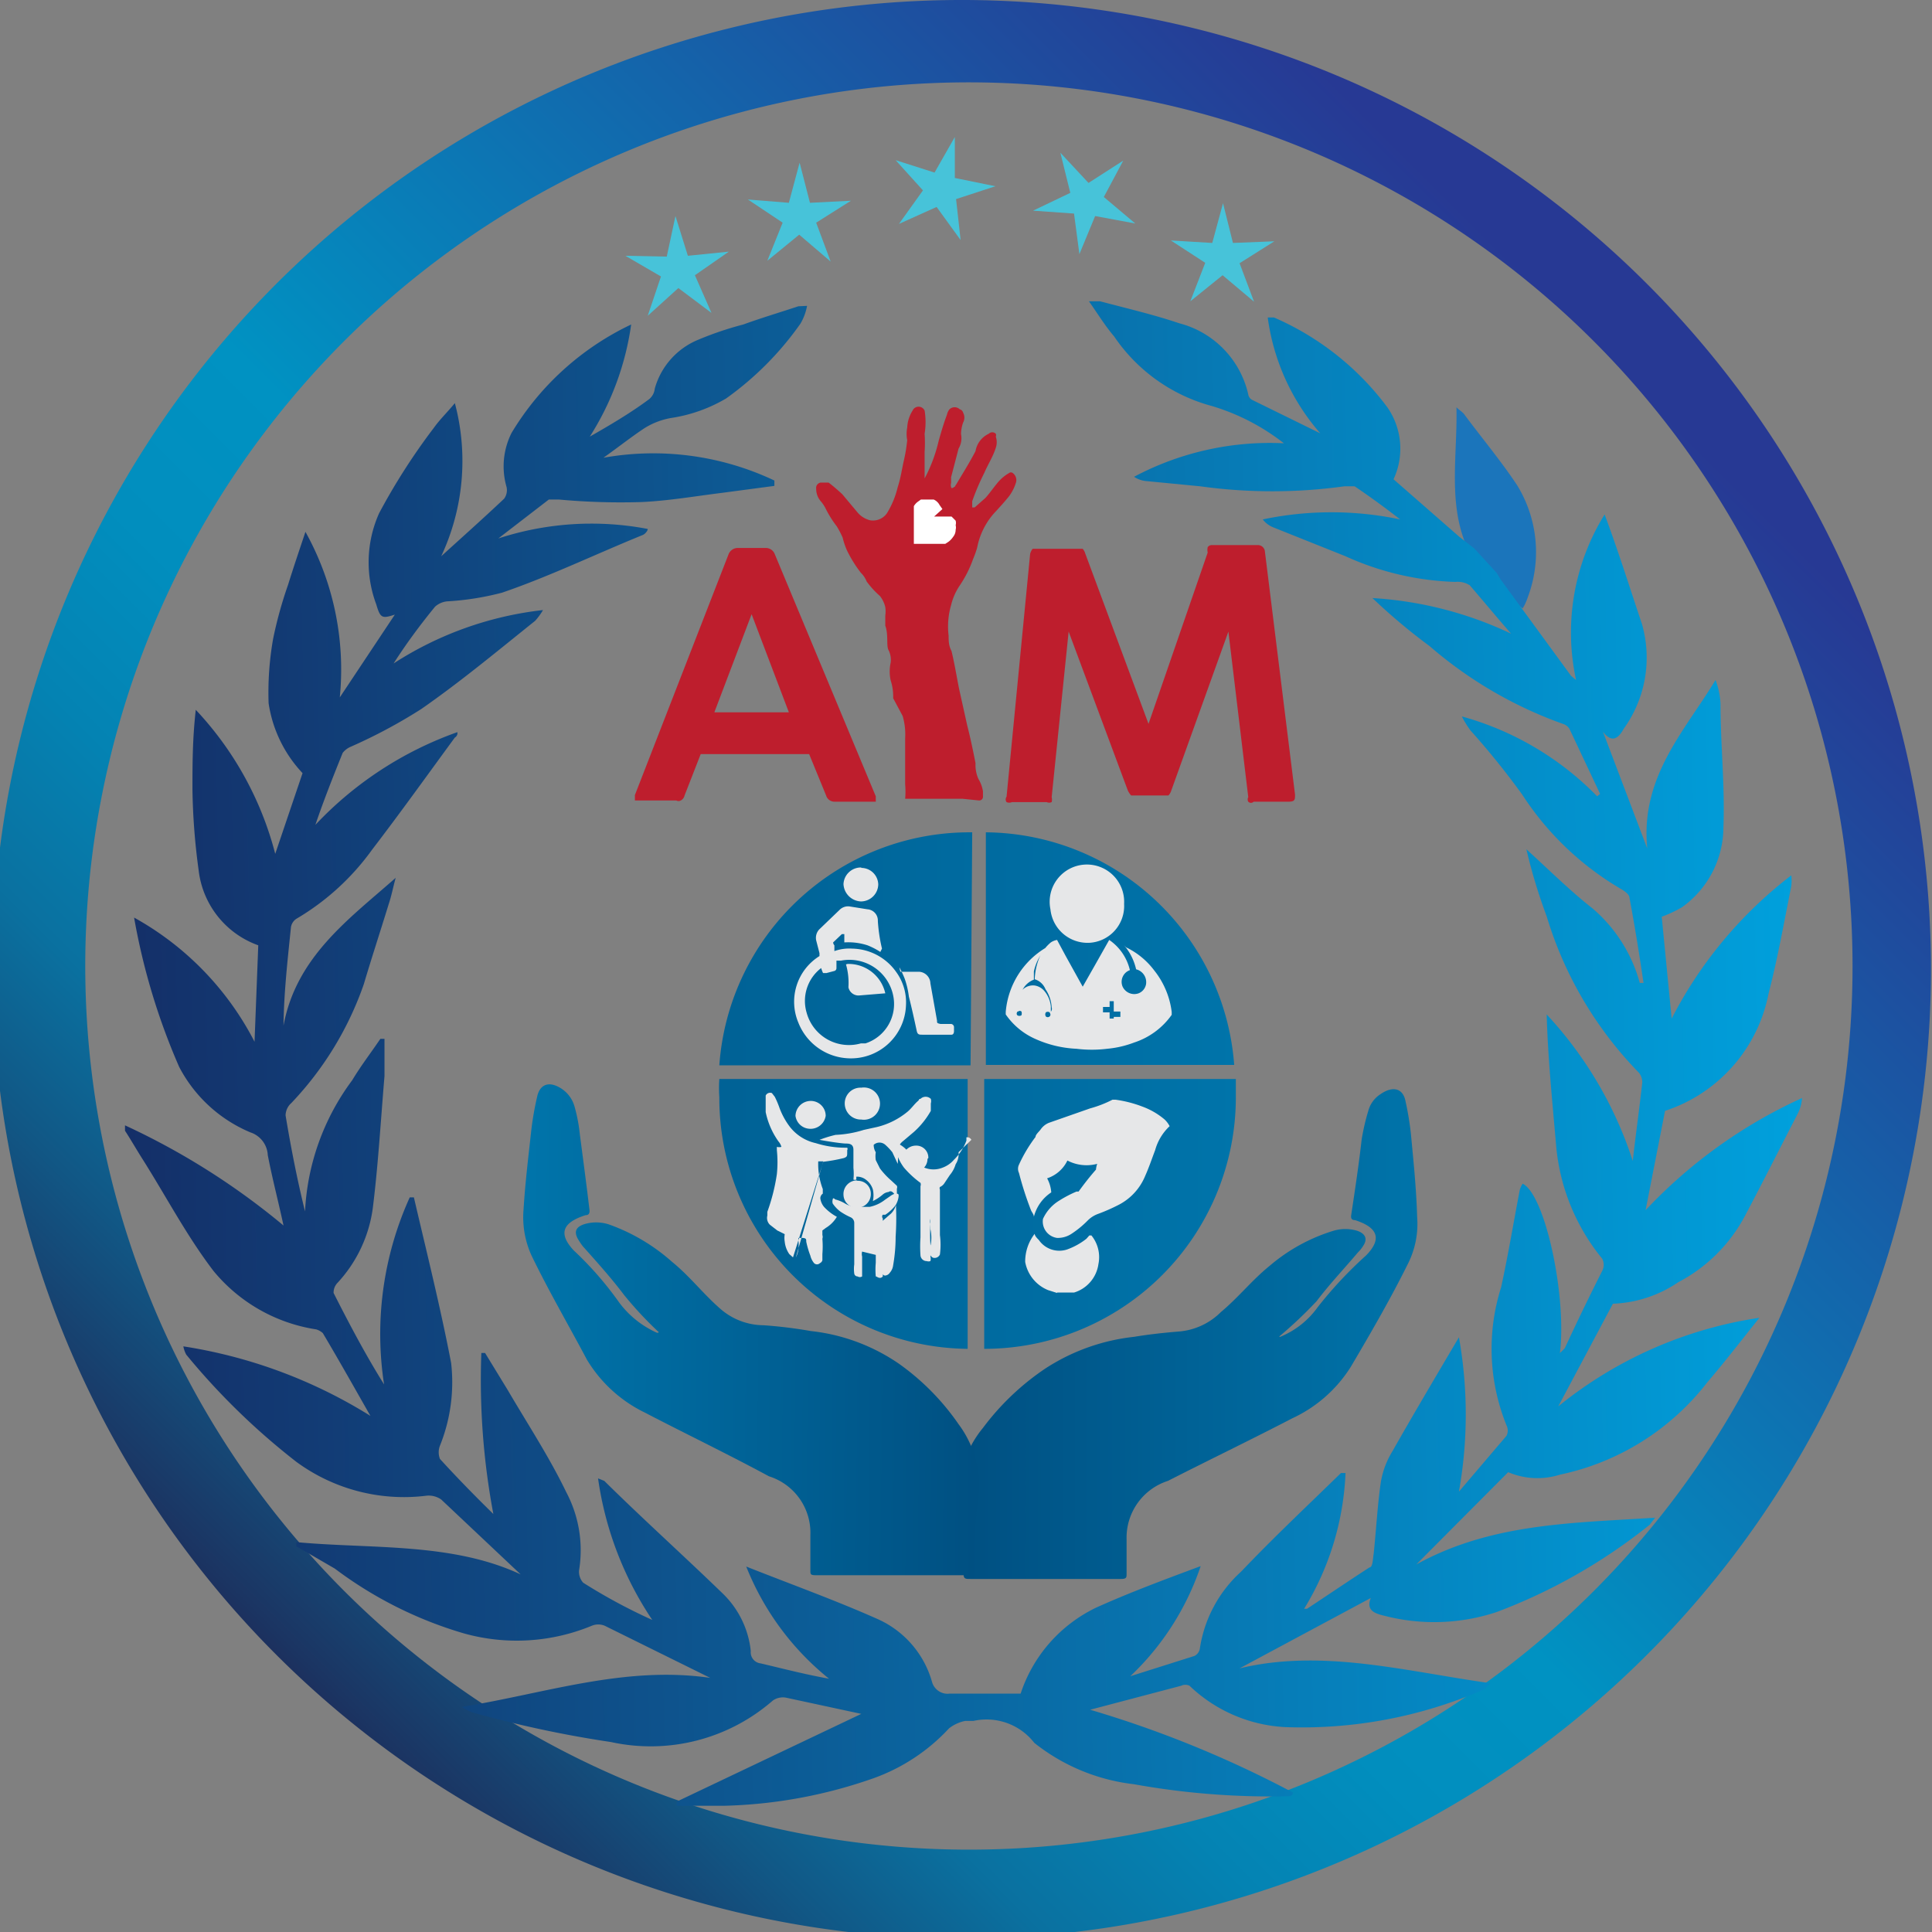 <svg id="Layer_1" data-name="Layer 1" xmlns="http://www.w3.org/2000/svg" xmlns:xlink="http://www.w3.org/1999/xlink" viewBox="0 0 46.68 46.68"><rect x="0" y="0" width="46.68" height="46.68" fill="#808080" stroke="none"/><defs><style>.cls-1{fill:url(#linear-gradient);}.cls-2{fill:url(#linear-gradient-2);}.cls-3{fill:url(#linear-gradient-3);}.cls-4{fill:#050404;}.cls-5{fill:#1b75bb;}.cls-6{fill:url(#linear-gradient-4);}.cls-7{fill:none;}.cls-8{fill:#be1e2d;}.cls-9{fill:#fff;}.cls-10{fill:url(#linear-gradient-5);}.cls-11{fill:url(#linear-gradient-6);}.cls-12{fill:url(#linear-gradient-7);}.cls-13{fill:url(#linear-gradient-8);}.cls-14{fill:#e6e7e8;}.cls-15{fill:#47c3d9;}</style><linearGradient id="linear-gradient" x1="27.29" y1="753.6" x2="60.45" y2="720.44" gradientTransform="translate(-16.79 -713.42)" gradientUnits="userSpaceOnUse"><stop offset="0" stop-color="#1c305e"/><stop offset="0.01" stop-color="#1b3563"/><stop offset="0.1" stop-color="#115785"/><stop offset="0.18" stop-color="#0a71a0"/><stop offset="0.27" stop-color="#0483b3"/><stop offset="0.36" stop-color="#018ebe"/><stop offset="0.46" stop-color="#0092c2"/><stop offset="0.96" stop-color="#273994"/></linearGradient><linearGradient id="linear-gradient-2" x1="43.74" y1="745.81" x2="54.89" y2="745.81" gradientTransform="translate(-16.79 -713.42)" gradientUnits="userSpaceOnUse"><stop offset="0" stop-color="#004f81"/><stop offset="1" stop-color="#0074aa"/></linearGradient><linearGradient id="linear-gradient-3" x1="-1374.68" y1="741.02" x2="-1363.56" y2="741.02" gradientTransform="matrix(-1, -0.01, -0.01, 1, -1339.54, -722.29)" xlink:href="#linear-gradient-2"/><linearGradient id="linear-gradient-4" x1="7.1" y1="747.86" x2="47.73" y2="747.86" gradientTransform="translate(-15.21 -721.72) rotate(-1.15)" gradientUnits="userSpaceOnUse"><stop offset="0" stop-color="#142f68"/><stop offset="1" stop-color="#00a1dd"/></linearGradient><linearGradient id="linear-gradient-5" x1="26.07" y1="736.5" x2="50.56" y2="736.5" xlink:href="#linear-gradient-2"/><linearGradient id="linear-gradient-6" x1="25.74" y1="736.5" x2="50.23" y2="736.5" xlink:href="#linear-gradient-2"/><linearGradient id="linear-gradient-7" x1="25.74" y1="742.91" x2="50.23" y2="742.91" xlink:href="#linear-gradient-2"/><linearGradient id="linear-gradient-8" x1="26.07" y1="742.91" x2="50.56" y2="742.91" xlink:href="#linear-gradient-2"/></defs><path class="cls-1" d="M27,.16a23.42,23.42,0,1,0,.15,0Zm.24,44.69A21.35,21.35,0,1,1,48.6,23.49h0A21.34,21.34,0,0,1,27.27,44.85h0Z" transform="translate(-3.84 -0.16)"/><path class="cls-2" d="M34.77,32.46a2.08,2.08,0,0,0,.91-.72,9.89,9.89,0,0,1,1.17-1.25c.38-.39.29-.67-.27-.85-.11,0-.1-.08-.09-.14.09-.6.18-1.19.25-1.81A5.43,5.43,0,0,1,36.9,27a.69.69,0,0,1,.29-.4c.3-.21.55-.15.61.17a7.22,7.22,0,0,1,.13.79c.06.64.13,1.3.15,2a2.14,2.14,0,0,1-.21,1.11c-.42.85-.9,1.68-1.39,2.51a3.31,3.31,0,0,1-1.42,1.25c-1,.52-2,1-3,1.51a1.44,1.44,0,0,0-1,1.41v.83c0,.1,0,.13-.15.13H27.29c-.13,0-.17,0-.17-.14a13.59,13.59,0,0,0-.11-1.8,2.54,2.54,0,0,1,.58-1.71,6.18,6.18,0,0,1,1.5-1.43,4.89,4.89,0,0,1,2.15-.77c.36-.06.73-.1,1.1-.13a1.62,1.62,0,0,0,1-.47c.42-.35.75-.77,1.17-1.11a4.31,4.31,0,0,1,1.54-.85,1,1,0,0,1,.59,0c.19.07.24.19.15.34a.86.86,0,0,1-.14.18c-.33.39-.69.77-1,1.18a10.38,10.38,0,0,1-.9.85h0S34.76,32.47,34.77,32.46Z" transform="translate(-3.84 -0.16)"/><path class="cls-3" d="M19.71,32.36a2.31,2.31,0,0,1-.91-.73,8.21,8.21,0,0,0-1.1-1.26c-.37-.4-.28-.67.29-.85.1,0,.1-.08.09-.15-.07-.59-.15-1.19-.23-1.8a3.89,3.89,0,0,0-.13-.68.76.76,0,0,0-.29-.41c-.3-.21-.54-.14-.61.17a7.4,7.4,0,0,0-.14.79c-.07.64-.15,1.29-.19,1.94a2.23,2.23,0,0,0,.19,1.11c.41.85.9,1.69,1.34,2.52a3.33,3.33,0,0,0,1.4,1.28c1,.52,2,1,3,1.54a1.43,1.43,0,0,1,1,1.42v.85c0,.1,0,.12.15.12h3.62c.12,0,.16,0,.16-.13a13.66,13.66,0,0,1,.14-1.81A2.5,2.5,0,0,0,27,34.57a5.88,5.88,0,0,0-1.44-1.46,4.64,4.64,0,0,0-2.13-.79,11.08,11.08,0,0,0-1.14-.14,1.6,1.6,0,0,1-1.06-.41c-.41-.36-.72-.77-1.15-1.12a4.62,4.62,0,0,0-1.54-.91,1,1,0,0,0-.59,0c-.2.07-.24.18-.15.35a1.88,1.88,0,0,0,.12.18c.34.38.69.77,1,1.18a9,9,0,0,0,.84.9h0S19.72,32.37,19.71,32.36Z" transform="translate(-3.84 -0.16)"/><path class="cls-4" d="M18.51,13.58" transform="translate(-3.84 -0.16)"/><path class="cls-5" d="M39.51,13.8c-.76-1.18-.45-2.48-.48-3.8.08.08.14.11.18.16.43.58.9,1.14,1.29,1.73a3.09,3.09,0,0,1,.25,2.71,1.23,1.23,0,0,1-.12.26L40,14.38Z" transform="translate(-3.84 -0.16)"/><path class="cls-6" d="M23.34,7.55a1.31,1.31,0,0,1-.16.43,7.55,7.55,0,0,1-1.8,1.81,3.71,3.71,0,0,1-1.33.47,1.79,1.79,0,0,0-.63.24c-.32.21-.62.45-1,.72a6.84,6.84,0,0,1,4.13.55v.13l-1.28.17c-.64.08-1.28.19-1.92.22a16.37,16.37,0,0,1-2-.06H17.1l-1.22.94a7.25,7.25,0,0,1,3.61-.23c0,.05-.07.13-.13.15-1.13.46-2.25,1-3.39,1.39a6.7,6.7,0,0,1-1.33.21.51.51,0,0,0-.29.13c-.36.44-.7.9-1,1.37a8.35,8.35,0,0,1,3.61-1.29,1.57,1.57,0,0,1-.19.26c-.9.72-1.8,1.47-2.75,2.13a12.64,12.64,0,0,1-1.7.91.5.5,0,0,0-.2.15c-.23.57-.46,1.15-.66,1.74a8.7,8.7,0,0,1,3.43-2.24.12.12,0,0,1-.06.13c-.66.9-1.31,1.81-2,2.71A6,6,0,0,1,11,22.36a.3.3,0,0,0-.13.2c-.08.79-.17,1.57-.18,2.38.31-1.67,1.59-2.58,2.71-3.57-.06.22-.1.43-.17.64-.2.65-.41,1.29-.6,1.93a7.93,7.93,0,0,1-1.75,2.87.41.41,0,0,0-.14.3c.13.78.28,1.55.47,2.32a5.77,5.77,0,0,1,1.14-3.17c.21-.35.45-.66.68-1h.1v.9c-.09,1.06-.15,2.12-.28,3.17A3.3,3.3,0,0,1,12,31.15a.34.34,0,0,0-.1.25c.38.75.77,1.49,1.22,2.21a8,8,0,0,1,.62-4.52h.1c.31,1.33.64,2.65.9,4a4.11,4.11,0,0,1-.27,2,.44.44,0,0,0,0,.32c.42.46.85.9,1.29,1.33a17.5,17.5,0,0,1-.29-3.89h.09l.55.9c.48.82,1,1.61,1.41,2.46a3,3,0,0,1,.31,1.9.4.4,0,0,0,.1.29,13.44,13.44,0,0,0,1.67.9,8.18,8.18,0,0,1-1.31-3.42l.15.06c.91.9,1.91,1.8,2.85,2.71a2.26,2.26,0,0,1,.69,1.4.27.27,0,0,0,.24.3h0c.55.13,1.09.27,1.65.37a6.61,6.61,0,0,1-2-2.71c1.11.44,2.17.82,3.2,1.28a2.37,2.37,0,0,1,1.29,1.51.39.39,0,0,0,.43.28h1.71A3.53,3.53,0,0,1,30.33,39c.8-.36,1.63-.67,2.52-1a6.53,6.53,0,0,1-1.7,2.66l1.55-.49a.24.24,0,0,0,.13-.18,3.14,3.14,0,0,1,1-1.86c.77-.81,1.59-1.58,2.41-2.38l.11,0a6.81,6.81,0,0,1-1,3.28l.07,0c.5-.33,1-.67,1.51-1,.08,0,.08-.22.1-.33.06-.57.09-1.15.17-1.71a2.05,2.05,0,0,1,.28-.76c.51-.9,1.05-1.81,1.61-2.76a10.62,10.62,0,0,1,0,3.73l1.15-1.35a.28.28,0,0,0,0-.25,4.92,4.92,0,0,1-.13-3.34c.17-.78.3-1.57.45-2.35a.51.51,0,0,1,.07-.15c.54.26,1.07,2.71.9,4.09a1.29,1.29,0,0,0,.12-.12q.43-.93.9-1.86a.32.32,0,0,0,0-.3,5,5,0,0,1-1.11-2.71c-.09-1.06-.2-2.11-.23-3.19a9.47,9.47,0,0,1,2.08,3.54c.07-.63.16-1.26.23-1.9a.38.38,0,0,0-.08-.23,9.2,9.2,0,0,1-2.23-3.78,13.13,13.13,0,0,1-.49-1.62c.53.48,1.05,1,1.6,1.43a3.62,3.62,0,0,1,1.14,1.8h.09c-.1-.68-.21-1.37-.34-2.06,0-.08-.13-.17-.22-.22a7.14,7.14,0,0,1-2.37-2.27,18.81,18.81,0,0,0-1.25-1.55,2.39,2.39,0,0,1-.21-.34,7.27,7.27,0,0,1,3.27,1.93l.07-.06-.74-1.57a.28.28,0,0,0-.13-.11,10.11,10.11,0,0,1-3.25-1.89A14.33,14.33,0,0,1,37,14.61a9.07,9.07,0,0,1,3.35.86c-.35-.4-.68-.8-1-1.17a.55.55,0,0,0-.35-.08,6.9,6.9,0,0,1-2.65-.62l-1.75-.7a.6.6,0,0,1-.25-.19,8.07,8.07,0,0,1,3.32,0c-.36-.28-.73-.55-1.1-.8h-.25a12.67,12.67,0,0,1-3.48,0l-1.34-.13a.64.64,0,0,1-.26-.1,7,7,0,0,1,3.62-.81,5.25,5.25,0,0,0-1.74-.9,4.15,4.15,0,0,1-2.36-1.68c-.23-.27-.41-.57-.61-.85h.27c.64.17,1.29.32,1.91.53A2.3,2.3,0,0,1,34,9.69a.18.18,0,0,0,.11.14l1.63.8a5.33,5.33,0,0,1-1.27-2.8h.15A6.78,6.78,0,0,1,37.36,10a1.75,1.75,0,0,1,.15,1.74l1.59,1.39.36.28L40,14l.09.15,1.71,2.34.12.1a5.41,5.41,0,0,1,.69-4c.34.91.62,1.81.9,2.64a2.94,2.94,0,0,1-.44,2.54c-.12.22-.28.36-.5.07l1.07,2.82c-.17-1.73.9-2.83,1.65-4.07a1.87,1.87,0,0,1,.12.57c0,1,.11,2,.07,3a2.38,2.38,0,0,1-1,1.92,3.12,3.12,0,0,1-.49.23l.24,2.46a10.26,10.26,0,0,1,2.89-3.46,1.13,1.13,0,0,1,0,.26c-.18.9-.33,1.75-.55,2.6A3.73,3.73,0,0,1,44.07,27l-.47,2.4a12,12,0,0,1,3.78-2.71,1,1,0,0,1-.11.39c-.42.81-.83,1.63-1.26,2.44a3.84,3.84,0,0,1-1.62,1.62,3,3,0,0,1-1.58.52l-1.32,2.48A10.05,10.05,0,0,1,46.35,32c-.44.55-.84,1.07-1.26,1.56a6.08,6.08,0,0,1-3.56,2.23,1.8,1.8,0,0,1-1.25-.06l-2.22,2.23c1.81-1,3.77-1,5.77-1.13L43.7,37A13.5,13.5,0,0,1,40,39.11a4.8,4.8,0,0,1-2.63.11c-.23-.06-.55-.1-.41-.45l-3.17,1.7c2-.48,4,.07,6.07.36-.12.1-.15.15-.19.16a11,11,0,0,1-4.77.9,3.61,3.61,0,0,1-2.32-1,.23.23,0,0,0-.2,0l-2.2.58a26.38,26.38,0,0,1,4.9,2c0,.08-.09.09-.11.09a18.65,18.65,0,0,1-3.73-.29,4.74,4.74,0,0,1-2.41-1,1.46,1.46,0,0,0-1.47-.53h-.2a.93.93,0,0,0-.39.18,4.6,4.6,0,0,1-1.81,1.2,11.7,11.7,0,0,1-3.61.67H20.19v-.1l4.46-2.12-1.81-.39a.42.42,0,0,0-.33.07,4.49,4.49,0,0,1-3.91,1,27.12,27.12,0,0,1-3.36-.72A1.15,1.15,0,0,1,15,41.4c2-.32,3.93-1,6-.7l-2.55-1.26a.41.41,0,0,0-.31,0,4.74,4.74,0,0,1-3.11.18,9.73,9.73,0,0,1-3.1-1.56L11,37.52v-.1c1.8.17,3.75,0,5.42.78L14.5,36.39a.53.53,0,0,0-.37-.09A4.39,4.39,0,0,1,11,35.48a16.71,16.71,0,0,1-2.66-2.59.68.68,0,0,1-.07-.2,12,12,0,0,1,4.52,1.68c-.41-.72-.77-1.36-1.15-2a.42.42,0,0,0-.16-.09A4,4,0,0,1,9,30.87c-.65-.85-1.15-1.81-1.72-2.71-.14-.22-.27-.45-.42-.68v-.13a17.33,17.33,0,0,1,3.83,2.42c-.12-.56-.27-1.13-.38-1.7a.61.61,0,0,0-.42-.55,3.44,3.44,0,0,1-1.72-1.58,15.82,15.82,0,0,1-1.09-3.61,7.19,7.19,0,0,1,2.91,3L10.08,23a2.19,2.19,0,0,1-1.44-1.81,15.85,15.85,0,0,1-.15-1.95c0-.61,0-1.22.08-1.93a8,8,0,0,1,1.92,3.48l.66-1.95a3.13,3.13,0,0,1-.82-1.69,7.45,7.45,0,0,1,.11-1.56,10,10,0,0,1,.36-1.3c.13-.42.27-.83.42-1.28a6.84,6.84,0,0,1,.83,4l1.33-2c-.31.1-.35.09-.45-.25A2.9,2.9,0,0,1,13,12.56a15.33,15.33,0,0,1,1.32-2.06c.15-.21.33-.38.51-.6a5.43,5.43,0,0,1-.33,3.7c.55-.5,1-.9,1.52-1.39a.35.35,0,0,0,.06-.28,1.8,1.8,0,0,1,.12-1.31A6.75,6.75,0,0,1,19.09,8a6.79,6.79,0,0,1-1,2.71c.49-.28,1-.58,1.44-.91a.38.38,0,0,0,.13-.25,1.8,1.8,0,0,1,1-1.16A8,8,0,0,1,21.8,8c.44-.16.91-.3,1.33-.44Z" transform="translate(-3.84 -0.16)"/><rect class="cls-7" x="5.43" y="9.05" width="35.06" height="31.26"/><path class="cls-8" d="M21.44,13.56a.24.24,0,0,1,.21-.16h.69a.23.23,0,0,1,.22.15L25,19.4v.13h-1a.21.21,0,0,1-.2-.15l-.41-1H20.77l-.39,1a.18.18,0,0,1-.09.12.11.11,0,0,1-.11,0h-1v-.13ZM22,15l-.9,2.37h1.8Z" transform="translate(-3.84 -0.16)"/><path class="cls-8" d="M29.66,15.42l-.41,4a.24.24,0,0,1,0,.12.14.14,0,0,1-.12,0h-.84a.16.16,0,0,1-.13,0,.11.11,0,0,1,0-.13l.57-5.87a.34.34,0,0,1,.06-.12H30a.3.3,0,0,1,.06.11l1.53,4.12,1.43-4.14a.29.29,0,0,1,0-.13.12.12,0,0,1,.1-.05h1.11a.17.17,0,0,1,.17.14h0l.73,5.89c0,.12,0,.17-.16.17h-.84a.09.09,0,0,1-.13,0,.11.11,0,0,1,0-.11l-.48-4-1.38,3.84a.29.29,0,0,1-.07.12h-.9a.5.5,0,0,1-.08-.12Z" transform="translate(-3.84 -0.16)"/><path class="cls-8" d="M27.1,19.46H25.71v0a2,2,0,0,0,0-.35V18a1.6,1.6,0,0,0-.06-.54l-.23-.43a1.24,1.24,0,0,0-.06-.43,1,1,0,0,1,0-.43.53.53,0,0,0-.05-.3c-.06-.09,0-.39-.08-.59v-.25a.67.67,0,0,0,0-.2.68.68,0,0,0-.13-.27,2.15,2.15,0,0,1-.32-.35.6.6,0,0,0-.14-.21l-.06-.08a3.07,3.07,0,0,1-.28-.47,1.76,1.76,0,0,1-.1-.3,2.29,2.29,0,0,0-.14-.27,2.57,2.57,0,0,1-.26-.41.86.86,0,0,0-.13-.2.46.46,0,0,1-.11-.3.13.13,0,0,1,.11-.15h.08l.11,0c.12.09.22.18.33.28l.36.43a.58.58,0,0,0,.31.2.41.41,0,0,0,.41-.17,2.15,2.15,0,0,0,.26-.63c.07-.21.1-.43.15-.65s.06-.32.08-.48a.81.81,0,0,1,0-.31.83.83,0,0,1,.13-.41.15.15,0,0,1,.08-.08.16.16,0,0,1,.21.08h0a1.75,1.75,0,0,1,0,.56,3.23,3.23,0,0,1,0,.44v.64h0a3.7,3.7,0,0,0,.34-.91c.06-.21.12-.42.2-.63a.31.31,0,0,1,.06-.13.18.18,0,0,1,.25,0,.11.11,0,0,1,.08.08.25.25,0,0,1,0,.24.87.87,0,0,0-.05.28A.49.49,0,0,1,27,11l-.18.69v.14a.17.17,0,0,0,0,.1s0,.05.07,0,0,0,.05-.06c.16-.27.33-.54.47-.81h0a.57.57,0,0,1,.32-.42.12.12,0,0,1,.17,0,.09.09,0,0,1,0,.07.42.42,0,0,1,0,.27c-.07.22-.19.4-.28.61a5.79,5.79,0,0,0-.29.68v.15h.06l.26-.23c.1-.11.18-.23.28-.35a1,1,0,0,1,.29-.25.07.07,0,0,1,.09,0,.21.21,0,0,1,.08.22,1.09,1.09,0,0,1-.17.34c-.12.15-.25.29-.37.42a1.75,1.75,0,0,0-.4.82,2.31,2.31,0,0,1-.1.28,2.77,2.77,0,0,1-.31.62,1.45,1.45,0,0,0-.22.49,1.85,1.85,0,0,0-.06.74c0,.12,0,.24.07.37.07.29.12.59.18.9l.2.9c.07.27.14.6.2.91a.83.83,0,0,0,.07.38.84.84,0,0,1,.11.3v.12a.09.09,0,0,1-.1.1h0Z" transform="translate(-3.84 -0.16)"/><path class="cls-9" d="M26.41,12.64h.42l.1.1a.21.21,0,0,1,0,.11.21.21,0,0,1,0,.11.27.27,0,0,1-.06.17.52.52,0,0,1-.1.11l-.09.06-.08,0h-.68V13h0v-.61a.35.35,0,0,1,.1-.11l.07-.05h.31a.29.29,0,0,1,.14.13l.07.1h0Z" transform="translate(-3.84 -0.16)"/><path class="cls-10" d="M33.66,25.89a6.07,6.07,0,0,0-6-5.62v5.62Z" transform="translate(-3.84 -0.16)"/><path class="cls-11" d="M27.33,20.27h-.06a6.06,6.06,0,0,0-6.05,5.63h6.07Z" transform="translate(-3.84 -0.16)"/><path class="cls-12" d="M21.22,26.23a3.23,3.23,0,0,0,0,.44,6.06,6.06,0,0,0,6,6.08V26.23Z" transform="translate(-3.84 -0.16)"/><path class="cls-13" d="M27.62,26.23v6.52h0a6.08,6.08,0,0,0,6.08-6.08h0v-.44Z" transform="translate(-3.84 -0.16)"/><path class="cls-14" d="M25.11,23.16A1.77,1.77,0,0,0,24.8,23a1.51,1.51,0,0,0-.56-.07h0v-.2s0,0-.06,0l-.21.2A.11.11,0,0,0,24,23v.14h0a1.07,1.07,0,0,1,.43-.06,1.33,1.33,0,0,1,1.06.56,1.25,1.25,0,0,1,.24.81,1.33,1.33,0,0,1-1.4,1.28,1.36,1.36,0,0,1-1.2-.86,1.3,1.3,0,0,1,.51-1.61,0,0,0,0,0,0-.07l-.08-.31a.3.3,0,0,1,.07-.26l.51-.49a.29.29,0,0,1,.22-.07l.44.07a.27.27,0,0,1,.25.28,3.87,3.87,0,0,0,.1.67Zm-1.43.39h0a1,1,0,0,0-.35,1.08,1.06,1.06,0,0,0,1.31.74h.11a1,1,0,0,0,.67-1.16,1.08,1.08,0,0,0-1.26-.84h-.11v.18a.07.07,0,0,1-.05.07l-.19.05s-.07,0-.08,0S23.69,23.58,23.68,23.55Z" transform="translate(-3.84 -0.16)"/><path class="cls-14" d="M25.6,23.64h.46a.29.29,0,0,1,.26.28l.16.9c0,.06,0,.06.08.08h.26a.08.08,0,0,1,.07.07v.11s0,.08-.06.08h-.7c-.08,0-.12,0-.14-.09-.06-.28-.12-.55-.19-.83a2.07,2.07,0,0,0-.1-.43,2.39,2.39,0,0,0-.13-.28S25.59,23.64,25.6,23.64Z" transform="translate(-3.84 -0.16)"/><path class="cls-14" d="M24.65,21.13a.41.41,0,0,1,.41.4h0a.42.42,0,0,1-.42.41h0a.44.44,0,0,1-.42-.42.42.42,0,0,1,.43-.4Z" transform="translate(-3.84 -0.16)"/><path class="cls-14" d="M24.32,23.45a.91.91,0,0,1,.91.71h0l-.61.05a.25.25,0,0,1-.28-.19h0V24a1.63,1.63,0,0,0-.06-.54h0Z" transform="translate(-3.84 -0.16)"/><path class="cls-14" d="M26.25,28.16a.31.31,0,0,1-.29.31h0a.32.32,0,0,1-.31-.33h0a.32.32,0,0,1,.32-.3.29.29,0,0,1,.3.3Z" transform="translate(-3.84 -0.16)"/><path class="cls-14" d="M27,28h0a.45.45,0,0,1-.07.29.72.72,0,0,1-.14.26l-.14.21a.25.25,0,0,1-.1.08.06.06,0,0,0,0,.06V30a1.85,1.85,0,0,1,0,.47h0a.14.14,0,0,1-.16.08h0a.1.1,0,0,1-.07-.08v-.2a.94.94,0,0,0,0-.41v-.25a.24.24,0,0,0,0,.12,4.17,4.17,0,0,0,0,.5.71.71,0,0,1,0,.29.2.2,0,0,1,0,.11.14.14,0,0,1-.09,0,.15.15,0,0,1-.15-.14h0a3.09,3.09,0,0,1,0-.43V28.82a.11.11,0,0,0,0-.08,2.34,2.34,0,0,1-.4-.37,1.18,1.18,0,0,1-.19-.39.22.22,0,0,1,0-.16.07.07,0,0,1,.1,0,.65.65,0,0,1,.16.13l.09.13a.72.72,0,0,0,.33.29.59.59,0,0,0,.45,0,.66.66,0,0,0,.27-.19,1.26,1.26,0,0,0,.3-.46v-.08h0a.11.11,0,0,1,.12.06Z" transform="translate(-3.84 -0.16)"/><path class="cls-14" d="M23.73,28.22h-.12a1.69,1.69,0,0,0,.11.67V29h0a.14.14,0,0,0-.06.11.4.4,0,0,0,.09.21,1.18,1.18,0,0,0,.31.24h0a.78.78,0,0,1-.27.27l-.08.06V30a.14.14,0,0,1,0,.09,2.29,2.29,0,0,1,0,.37v.15a.11.11,0,0,1-.06.07.1.1,0,0,1-.14,0h0a.44.44,0,0,1-.09-.18,2.19,2.19,0,0,1-.1-.34c0-.06,0-.08-.08-.09h-.11v.06a.81.81,0,0,1,0,.22.6.6,0,0,1-.06.19m-.07,0h0l-.09-.08a.64.64,0,0,1-.11-.3.54.54,0,0,1,0-.18h0l-.18-.09-.18-.14a.23.23,0,0,1-.06-.22v-.09a4.67,4.67,0,0,0,.23-.91,2.81,2.81,0,0,0,0-.58v-.08a.21.21,0,0,0,.11,0,.33.33,0,0,0-.07-.13,1.88,1.88,0,0,1-.31-.71v-.4a.12.12,0,0,1,.15-.06h0l.07.09a2.29,2.29,0,0,1,.1.23,1.77,1.77,0,0,0,.26.49,1.09,1.09,0,0,0,.63.4,2.38,2.38,0,0,0,.7.11h.06a.06.06,0,0,1,0,.06V28h0c0,.09,0,.11-.08.14a4,4,0,0,1-.5.09Z" transform="translate(-3.84 -0.16)"/><path class="cls-14" d="M25.47,29.06a.18.18,0,0,0-.07-.1.07.07,0,0,0-.09,0,.26.26,0,0,0-.15.07,1.14,1.14,0,0,1-.23.15h0a.66.66,0,0,0,0-.28.46.46,0,0,0-.16-.23.35.35,0,0,0-.24-.08v.07a.09.09,0,0,1-.07,0,1.31,1.31,0,0,0,0-.28v-.44h0c0-.11-.06-.15-.17-.15s-.44-.05-.65-.09h0a2.91,2.91,0,0,1,.39-.12,2.62,2.62,0,0,0,.68-.12l.32-.07a1.84,1.84,0,0,0,.75-.38c.09-.08.15-.17.23-.24s0-.05.07-.06a.18.18,0,0,1,.25,0,.2.2,0,0,1,0,.11V27a2,2,0,0,1-.41.51l-.26.22a.33.33,0,0,0-.13.29,1.13,1.13,0,0,1,0,.26h0L25.4,28a1.45,1.45,0,0,0-.17-.18.21.21,0,0,0-.28,0A.33.33,0,0,0,25,28a.61.61,0,0,0,0,.19l.1.2a1.86,1.86,0,0,0,.27.29l.14.13a.09.09,0,0,1,0,.07v.18Z" transform="translate(-3.84 -0.16)"/><path class="cls-14" d="M24.67,30.4a.24.24,0,0,0,0,.12V31a.1.1,0,0,1-.11,0,.08.08,0,0,1-.08-.07.81.81,0,0,1,0-.22v-1a.15.15,0,0,0-.09-.14,1.57,1.57,0,0,1-.25-.14.81.81,0,0,1-.18-.19.17.17,0,0,1,0-.1s0-.06.06,0h0a.87.87,0,0,1,.24.1.57.57,0,0,0,.28.08h.31a.89.89,0,0,0,.37-.17l.13-.09a.34.34,0,0,1,.12-.06c.07,0,.09,0,.08.08a.49.49,0,0,1-.08.21,1,1,0,0,1-.24.22h-.06a.07.07,0,0,0,0,.09V31c-.07.08-.14,0-.17,0a1.82,1.82,0,0,1,0-.33v-.19Z" transform="translate(-3.84 -0.16)"/><path class="cls-14" d="M25.48,29.14a6.76,6.76,0,0,1,0,.9,4,4,0,0,1-.06.69.33.33,0,0,1-.08.18.15.15,0,0,1-.12.07.1.1,0,0,1-.08-.11.24.24,0,0,1,0-.12v-1a.08.08,0,0,1,0-.07l.23-.2a.46.46,0,0,0,.13-.28Z" transform="translate(-3.84 -0.16)"/><path class="cls-14" d="M24.25,26.82a.38.38,0,0,1,.4-.38h0a.39.39,0,1,1,0,.77.39.39,0,0,1-.4-.39Z" transform="translate(-3.84 -0.16)"/><path class="cls-14" d="M23.06,27.13a.37.37,0,0,1,.37-.37h0a.36.36,0,0,1,.36.36h0a.37.37,0,0,1-.42.31.36.36,0,0,1-.31-.31Z" transform="translate(-3.84 -0.16)"/><path class="cls-14" d="M24.56,28.69a.31.31,0,0,1,.32.3h0a.33.33,0,0,1-.31.35.32.32,0,0,1-.35-.31.33.33,0,0,1,.31-.35Z" transform="translate(-3.84 -0.16)"/><path class="cls-14" d="M25.48,29.14" transform="translate(-3.84 -0.16)"/><path class="cls-14" d="M29.38,31.4l-.22-.07a.91.91,0,0,1-.55-.68,1.09,1.09,0,0,1,.23-.68c0,.05.06.11.1.15a.6.6,0,0,0,.68.23,1.66,1.66,0,0,0,.47-.26l.07-.08h.05a.83.83,0,0,1,.17.69.84.84,0,0,1-.59.69h-.41Z" transform="translate(-3.84 -0.16)"/><path class="cls-14" d="M30.35,28.28a1,1,0,0,1-.72-.08.83.83,0,0,1-.49.43.83.83,0,0,1,.1.34h0a1,1,0,0,0-.42.59c0-.06-.05-.11-.07-.16a7.83,7.83,0,0,1-.29-.9.23.23,0,0,1,0-.2,3.49,3.49,0,0,1,.4-.67c0-.06.09-.13.13-.19a.45.45,0,0,1,.19-.15l1-.35a2.74,2.74,0,0,0,.54-.21h.07a2.91,2.91,0,0,1,.66.17,1.76,1.76,0,0,1,.53.31.61.61,0,0,1,.12.16h0a1.25,1.25,0,0,0-.35.58c-.08.21-.15.42-.24.62a1.37,1.37,0,0,1-.64.7,4.46,4.46,0,0,1-.5.22.67.67,0,0,0-.25.16,2.37,2.37,0,0,1-.39.32.6.6,0,0,1-.35.1.4.4,0,0,1-.34-.46h0a1,1,0,0,1,.39-.44,2.82,2.82,0,0,1,.42-.22h.05c.13-.18.27-.36.42-.53A.59.59,0,0,1,30.35,28.28Z" transform="translate(-3.84 -0.16)"/><path class="cls-14" d="M31.05,23.05a1.85,1.85,0,0,1,.68.56,2,2,0,0,1,.42,1v.07a1.79,1.79,0,0,1-.91.67,2.45,2.45,0,0,1-.65.15,3.05,3.05,0,0,1-.74,0,2.72,2.72,0,0,1-1-.24,1.7,1.7,0,0,1-.71-.59v-.06a2,2,0,0,1,1-1.57h0a1.22,1.22,0,0,0-.32.59v.2h0a.51.51,0,0,0-.26.22.87.87,0,0,0-.14.49h0v.07a.06.06,0,0,0,0,.08.09.09,0,0,0,.1,0,.14.14,0,0,0,0-.09.06.06,0,0,0-.08,0h-.09a.8.8,0,0,1,.15-.47.36.36,0,0,1,.33-.16.38.38,0,0,1,.24.13.68.68,0,0,1,.16.38v.14H29.2a.08.08,0,0,0-.09,0,.09.09,0,0,0,0,.1.07.07,0,0,0,.09,0,.06.06,0,0,0,0-.09h0a.11.11,0,0,0,.05-.13.86.86,0,0,0-.15-.44.41.41,0,0,0-.26-.24h0a1.58,1.58,0,0,1,.1-.49,1,1,0,0,1,.29-.4.39.39,0,0,1,.15-.06h0l.21.39L30,24h0l.29-.51.35-.62h0a1.22,1.22,0,0,1,.5.73h0a.3.3,0,0,0-.18.39h0a.31.31,0,0,0,.39.17.29.29,0,0,0,.18-.22.32.32,0,0,0-.24-.36h0A1.35,1.35,0,0,0,31,23h0Zm-.3,1.75v-.07h.16V24.6h-.16v-.25h-.1v.14h-.16v.13h.16v.15h.12Z" transform="translate(-3.84 -0.16)"/><path class="cls-14" d="M29.22,22.13A.9.9,0,1,1,31,22a.89.89,0,0,1-.85.94h-.05A.9.9,0,0,1,29.22,22.13Z" transform="translate(-3.84 -0.16)"/><polygon class="cls-15" points="17.19 7.56 16.39 6.96 15.65 7.63 15.97 6.68 15.11 6.18 16.11 6.2 16.32 5.22 16.62 6.18 17.61 6.08 16.79 6.65 17.19 7.56"/><polygon class="cls-15" points="20.07 6.32 19.31 5.67 18.54 6.3 18.91 5.38 18.07 4.82 19.06 4.9 19.32 3.93 19.57 4.9 20.56 4.85 19.72 5.38 20.07 6.32"/><polygon class="cls-15" points="23.21 5.8 22.63 5 21.72 5.41 22.3 4.6 21.64 3.87 22.58 4.17 23.07 3.31 23.07 4.3 24.05 4.5 23.1 4.81 23.21 5.8"/><polygon class="cls-15" points="30.3 7.29 29.54 6.65 28.76 7.28 29.12 6.35 28.29 5.81 29.29 5.87 29.55 4.91 29.79 5.87 30.79 5.83 29.95 6.36 30.3 7.29"/><polygon class="cls-15" points="27.43 5.4 26.46 5.22 26.08 6.14 25.95 5.16 24.96 5.09 25.86 4.66 25.62 3.69 26.3 4.42 27.14 3.88 26.67 4.76 27.43 5.4"/></svg>